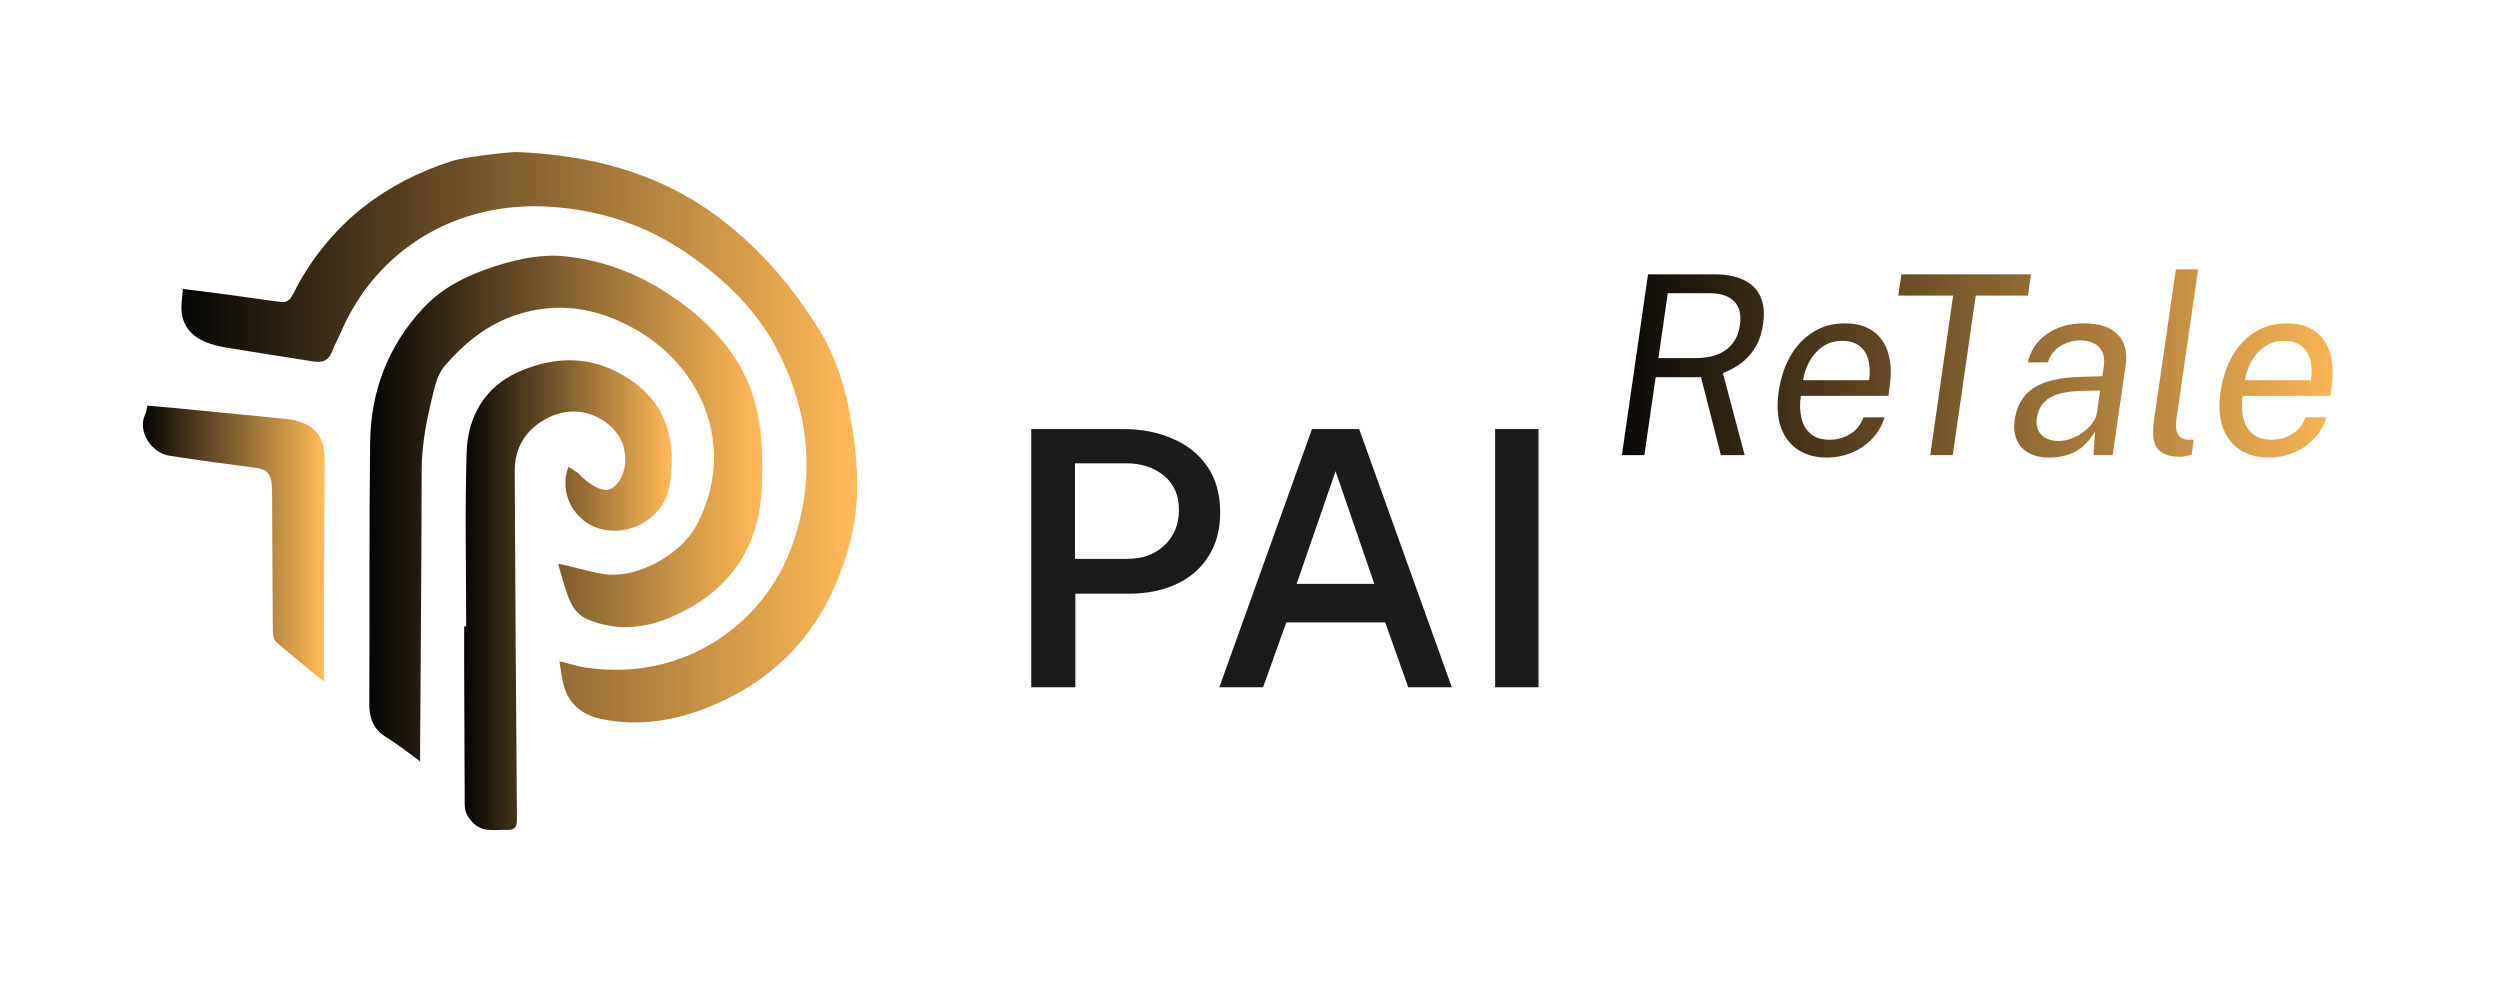 <svg width="140" height="55" viewBox="0 0 140 55" fill="none" xmlns="http://www.w3.org/2000/svg">
<path d="M10.241 16.179C10.214 16.486 10.191 16.723 10.171 16.96C10.078 18 10.536 18.734 11.484 19.142C11.876 19.313 12.311 19.406 12.738 19.476C14.346 19.744 15.954 19.988 17.566 20.245C18.059 20.322 18.412 20.186 18.599 19.686C18.731 19.324 18.925 18.99 19.077 18.637C21.073 13.958 25.578 11.244 30.806 11.578C33.579 11.757 36.146 12.588 38.453 14.172C40.573 15.628 42.41 17.387 43.568 19.666C45.312 23.091 45.684 26.69 44.418 30.391C42.884 34.879 38.391 38.164 32.907 37.399C32.363 37.326 31.835 37.151 31.33 37.031C31.415 37.524 31.454 38.009 31.594 38.467C31.901 39.492 32.674 40.055 33.68 40.265C35.804 40.708 37.855 40.354 39.831 39.535C44.077 37.776 46.57 34.534 47.646 30.189C48.151 28.146 48.057 26.05 47.731 23.972C47.428 22.042 46.916 20.148 45.886 18.489C44.329 15.977 42.422 13.745 39.991 11.989C36.697 9.605 32.949 8.685 28.961 8.514C28.607 8.499 26.075 8.778 25.357 9.004C21.609 10.192 18.673 12.417 16.731 15.861C16.572 16.14 16.455 16.447 16.269 16.703C16.183 16.824 15.966 16.936 15.826 16.921C14.832 16.804 13.845 16.645 12.855 16.513C12.012 16.397 11.165 16.296 10.253 16.179H10.241Z" fill="url(#paint0_linear_478_6686)"/>
<path d="M31.256 31.575C31.373 31.967 31.443 32.266 31.528 32.534C31.804 33.388 32.01 34.316 32.911 34.689C34.429 35.318 35.967 35.221 37.431 34.619C40.725 33.264 42.539 30.787 42.667 27.226C42.717 25.844 42.694 24.415 42.41 23.071C41.874 20.505 40.302 18.559 38.208 17.002C36.274 15.562 34.142 14.63 31.726 14.362C30.382 14.214 29.089 14.478 27.823 14.878C26.289 15.36 24.852 16.031 23.726 17.227C21.726 19.355 20.762 21.914 20.727 24.791C20.669 29.668 20.704 34.545 20.681 39.418C20.677 40.238 20.922 40.859 21.655 41.301C22.289 41.686 22.867 42.16 23.527 42.637C23.527 42.299 23.527 42.051 23.527 41.798C23.559 36.65 23.605 31.501 23.613 26.352C23.613 24.714 23.966 23.141 24.374 21.572C24.479 21.165 24.677 20.741 24.953 20.427C26.044 19.184 27.306 18.159 28.922 17.631C31.202 16.882 33.361 17.231 35.412 18.346C39.35 20.485 41.288 25.079 39.016 29.393C38.15 31.039 35.75 32.382 33.928 32.161C33.202 32.072 32.491 31.847 31.773 31.68C31.625 31.645 31.474 31.614 31.252 31.567L31.256 31.575Z" fill="url(#paint1_linear_478_6686)"/>
<path d="M26.102 35.077H25.993C25.993 35.83 25.993 36.583 25.993 37.34C26.005 39.907 26.017 42.474 26.024 45.04C26.024 45.432 26.164 45.724 26.436 46.023C26.995 46.644 27.69 46.454 28.37 46.473C28.852 46.485 28.953 46.318 28.949 45.867C28.894 39.387 28.859 32.906 28.824 26.425C28.817 25.086 29.407 24.088 30.595 23.447C32.545 22.391 34.495 23.622 34.899 24.938C35.147 25.754 35.015 26.911 34.223 27.369C33.772 27.629 32.949 27.113 32.37 26.491C32.347 26.468 31.99 26.235 31.831 26.142C31.78 26.325 31.718 26.507 31.683 26.693C31.66 26.802 31.675 26.919 31.671 27.031C31.625 28.118 32.382 29.198 33.427 29.555C35.155 30.153 37.217 29.085 37.513 27.101C37.85 24.849 37.462 22.76 35.338 21.296C33.279 19.879 31.135 19.894 29.011 20.838C27.158 21.665 26.195 23.327 26.133 25.311C26.032 28.565 26.106 31.823 26.106 35.081L26.102 35.077Z" fill="url(#paint2_linear_478_6686)"/>
<path d="M18.137 38.161C18.137 37.416 18.137 36.829 18.137 36.243C18.148 33.42 18.156 30.597 18.168 27.778C18.168 27.145 18.175 26.509 18.183 25.876C18.199 24.598 17.775 23.93 16.692 23.585C16.42 23.499 16.125 23.468 15.837 23.441C13.849 23.243 11.86 23.049 9.872 22.858C9.332 22.808 8.792 22.761 8.252 22.715C8.202 22.921 8.194 23.091 8.124 23.227C7.693 24.113 8.443 25.355 9.48 25.518C11.072 25.767 12.668 25.988 14.264 26.19C14.898 26.272 15.15 26.47 15.216 27.114C15.239 27.351 15.239 27.596 15.239 27.836C15.251 30.322 15.255 32.807 15.278 35.292C15.278 35.517 15.325 35.82 15.468 35.948C16.296 36.674 17.162 37.361 18.137 38.161Z" fill="url(#paint3_linear_478_6686)"/>
<path d="M57.75 38.486V24.026H62.88C63.92 24.026 64.85 24.206 65.67 24.566C66.497 24.92 67.147 25.443 67.62 26.136C68.093 26.83 68.33 27.683 68.33 28.696C68.33 29.65 68.113 30.466 67.68 31.146C67.253 31.826 66.657 32.346 65.89 32.706C65.123 33.066 64.227 33.246 63.2 33.246H60.22V38.486H57.75ZM60.2 31.296H63.14C63.987 31.296 64.677 31.043 65.21 30.536C65.75 30.03 66.02 29.37 66.02 28.556C66.02 27.73 65.74 27.09 65.18 26.636C64.62 26.176 63.917 25.946 63.07 25.946H60.2V31.296ZM68.282 38.486L73.472 24.026H76.112L81.302 38.486H78.862L77.572 34.856H72.032L70.732 38.486H68.282ZM72.612 32.696H76.962L74.792 26.386L72.612 32.696ZM83.727 38.486V24.026H86.157V38.486H83.727Z" fill="#1B1B1B"/>
<path d="M90.826 25.486L92.289 15.364H96.006C96.701 15.364 97.264 15.476 97.693 15.7C98.127 15.92 98.43 16.237 98.603 16.652C98.776 17.063 98.82 17.555 98.736 18.129C98.657 18.68 98.5 19.137 98.267 19.501C98.034 19.865 97.758 20.159 97.441 20.383C97.124 20.603 96.804 20.773 96.482 20.894L97.7 25.486H96.37L95.257 21.125H92.716L92.086 25.486H90.826ZM92.87 20.054H94.949C95.42 20.054 95.831 19.987 96.181 19.851C96.531 19.711 96.813 19.504 97.028 19.228C97.243 18.953 97.378 18.612 97.434 18.206C97.518 17.609 97.408 17.163 97.105 16.869C96.806 16.571 96.354 16.421 95.747 16.421H93.395L92.87 20.054ZM102.323 25.626C101.679 25.626 101.133 25.479 100.685 25.185C100.242 24.891 99.922 24.469 99.726 23.918C99.535 23.368 99.495 22.707 99.607 21.937C99.715 21.177 99.934 20.509 100.265 19.935C100.597 19.361 101.021 18.913 101.539 18.591C102.057 18.269 102.65 18.108 103.317 18.108C103.966 18.108 104.493 18.255 104.899 18.549C105.31 18.843 105.592 19.259 105.746 19.795C105.9 20.327 105.924 20.96 105.816 21.692L105.753 22.168H100.846C100.781 22.626 100.793 23.041 100.881 23.414C100.97 23.783 101.143 24.077 101.399 24.296C101.661 24.516 102.011 24.625 102.449 24.625C102.883 24.625 103.273 24.518 103.618 24.303C103.964 24.089 104.209 23.778 104.353 23.372H105.536C105.382 23.862 105.137 24.275 104.801 24.611C104.465 24.947 104.08 25.202 103.646 25.374C103.212 25.542 102.771 25.626 102.323 25.626ZM100.972 21.293H104.668C104.729 20.878 104.717 20.505 104.633 20.173C104.549 19.837 104.386 19.574 104.143 19.382C103.901 19.186 103.574 19.088 103.163 19.088C102.739 19.088 102.372 19.198 102.064 19.417C101.756 19.632 101.509 19.91 101.322 20.25C101.14 20.586 101.024 20.934 100.972 21.293ZM108.094 25.486L109.375 16.554H106.302L106.477 15.364H113.729L113.568 16.554H110.642L109.354 25.486H108.094ZM114.783 25.626C114.34 25.626 113.959 25.545 113.642 25.381C113.325 25.213 113.094 24.973 112.949 24.66C112.804 24.348 112.762 23.97 112.823 23.526C112.935 22.724 113.285 22.126 113.873 21.734C114.466 21.342 115.35 21.132 116.526 21.104L117.73 21.069L117.814 20.502C117.879 20.04 117.788 19.686 117.541 19.438C117.298 19.186 116.944 19.06 116.477 19.06C116.099 19.065 115.74 19.168 115.399 19.368C115.058 19.569 114.818 19.877 114.678 20.292H113.565C113.649 19.872 113.831 19.499 114.111 19.172C114.391 18.841 114.75 18.582 115.189 18.395C115.628 18.204 116.125 18.108 116.68 18.108C117.273 18.108 117.756 18.204 118.129 18.395C118.502 18.587 118.764 18.857 118.913 19.207C119.067 19.553 119.109 19.961 119.039 20.432L118.311 25.486H117.233L117.324 24.17C116.974 24.735 116.584 25.12 116.155 25.325C115.726 25.526 115.268 25.626 114.783 25.626ZM115.294 24.695C115.523 24.695 115.754 24.651 115.987 24.562C116.225 24.474 116.447 24.355 116.652 24.205C116.862 24.051 117.037 23.881 117.177 23.694C117.317 23.503 117.401 23.307 117.429 23.106L117.604 21.867L116.617 21.888C116.104 21.898 115.665 21.954 115.301 22.056C114.942 22.159 114.659 22.32 114.454 22.539C114.249 22.759 114.118 23.046 114.062 23.4C114.006 23.806 114.092 24.124 114.321 24.352C114.554 24.581 114.879 24.695 115.294 24.695ZM122.087 25.577C121.714 25.577 121.417 25.524 121.198 25.416C120.983 25.309 120.827 25.164 120.729 24.982C120.636 24.8 120.584 24.593 120.575 24.359C120.566 24.121 120.577 23.876 120.61 23.624L121.849 15.084H123.095L121.877 23.498C121.826 23.862 121.854 24.135 121.961 24.317C122.068 24.499 122.243 24.6 122.486 24.618L122.85 24.625L122.731 25.465C122.614 25.498 122.498 25.524 122.381 25.542C122.269 25.566 122.171 25.577 122.087 25.577ZM127.069 25.626C126.425 25.626 125.879 25.479 125.431 25.185C124.988 24.891 124.668 24.469 124.472 23.918C124.281 23.368 124.241 22.707 124.353 21.937C124.461 21.177 124.68 20.509 125.011 19.935C125.343 19.361 125.767 18.913 126.285 18.591C126.803 18.269 127.396 18.108 128.063 18.108C128.712 18.108 129.239 18.255 129.645 18.549C130.056 18.843 130.338 19.259 130.492 19.795C130.646 20.327 130.67 20.96 130.562 21.692L130.499 22.168H125.592C125.527 22.626 125.539 23.041 125.627 23.414C125.716 23.783 125.889 24.077 126.145 24.296C126.407 24.516 126.757 24.625 127.195 24.625C127.629 24.625 128.019 24.518 128.364 24.303C128.71 24.089 128.955 23.778 129.099 23.372H130.282C130.128 23.862 129.883 24.275 129.547 24.611C129.211 24.947 128.826 25.202 128.392 25.374C127.958 25.542 127.517 25.626 127.069 25.626ZM125.718 21.293H129.414C129.475 20.878 129.463 20.505 129.379 20.173C129.295 19.837 129.132 19.574 128.889 19.382C128.647 19.186 128.32 19.088 127.909 19.088C127.485 19.088 127.118 19.198 126.81 19.417C126.502 19.632 126.255 19.91 126.068 20.25C125.886 20.586 125.77 20.934 125.718 21.293Z" fill="url(#paint4_linear_478_6686)"/>
<defs>
<linearGradient id="paint0_linear_478_6686" x1="10.159" y1="24.485" x2="47.991" y2="24.485" gradientUnits="userSpaceOnUse">
<stop stop-color="#050505"/>
<stop offset="0.99" stop-color="#FFB957"/>
<stop offset="1" stop-color="#FFB854"/>
</linearGradient>
<linearGradient id="paint1_linear_478_6686" x1="20.681" y1="28.478" x2="42.683" y2="28.478" gradientUnits="userSpaceOnUse">
<stop stop-color="#050505"/>
<stop offset="0.99" stop-color="#FFB957"/>
<stop offset="1" stop-color="#FFB854"/>
</linearGradient>
<linearGradient id="paint2_linear_478_6686" x1="25.993" y1="33.329" x2="37.617" y2="33.329" gradientUnits="userSpaceOnUse">
<stop stop-color="#050505"/>
<stop offset="0.99" stop-color="#FFB957"/>
<stop offset="1" stop-color="#FFB854"/>
</linearGradient>
<linearGradient id="paint3_linear_478_6686" x1="8" y1="30.438" x2="18.181" y2="30.438" gradientUnits="userSpaceOnUse">
<stop stop-color="#050505"/>
<stop offset="0.99" stop-color="#FFB957"/>
<stop offset="1" stop-color="#FFB854"/>
</linearGradient>
<linearGradient id="paint4_linear_478_6686" x1="90" y1="20.486" x2="131.99" y2="20.486" gradientUnits="userSpaceOnUse">
<stop stop-color="#050505"/>
<stop offset="0.99" stop-color="#FFB957"/>
<stop offset="1" stop-color="#FFB854"/>
</linearGradient>
</defs>
</svg>
